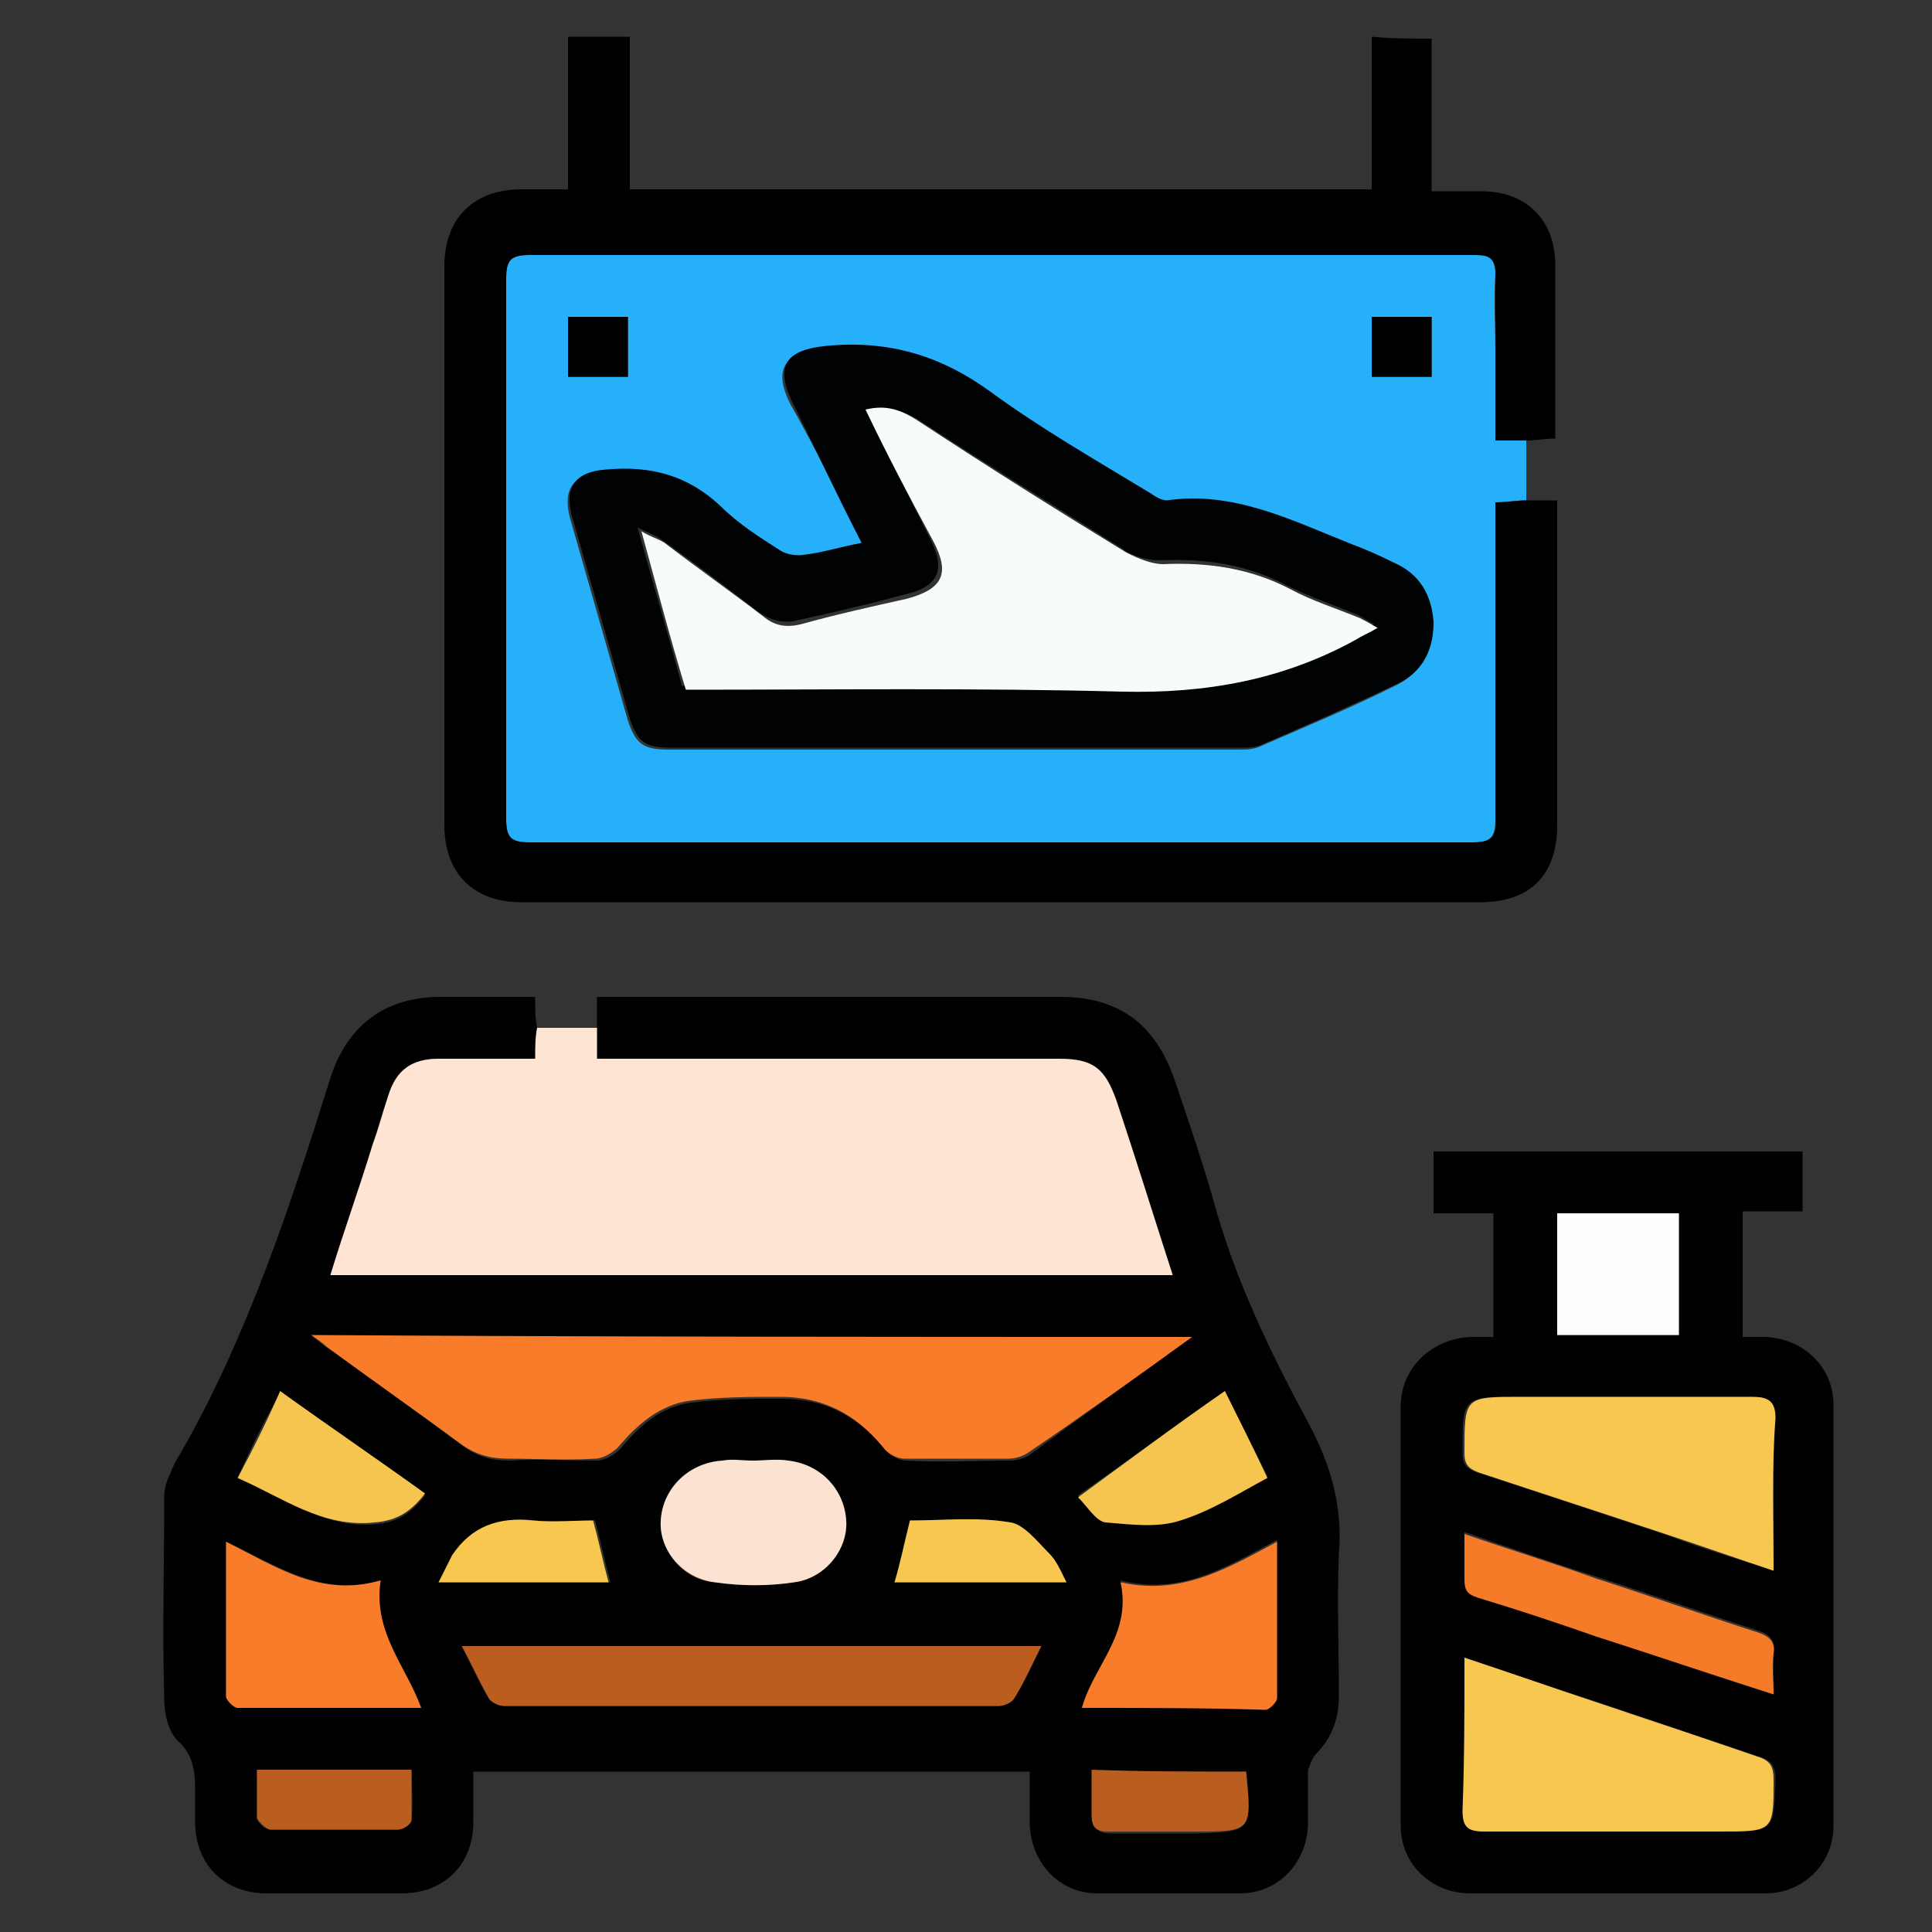 <?xml version="1.0" encoding="utf-8"?>
<!-- Generator: Adobe Illustrator 25.2.0, SVG Export Plug-In . SVG Version: 6.00 Build 0)  -->
<svg version="1.1" id="Layer_1" xmlns="http://www.w3.org/2000/svg" xmlns:xlink="http://www.w3.org/1999/xlink" x="0px" y="0px"
	 viewBox="0 0 100 100" style="enable-background:new 0 0 100 100;" xml:space="preserve">
<rect x="0" y="0" width="100" height="100" fill="#333333" stroke="none"/>
<style type="text/css">
	.st0{fill:#010101;}
	.st1{fill:#25B0F9;}
	.st2{fill:#FDE4D3;}
	.st3{fill:#F87C29;}
	.st4{fill:#BA5D1F;}
	.st5{fill:#FBE2D1;}
	.st6{fill:#F6C54F;}
	.st7{fill:#BA5E1F;}
	.st8{fill:#F8C750;}
	.st9{fill:#F8C74F;}
	.st10{fill:#010203;}
	.st11{fill:#F67B28;}
	.st12{fill:#FEFEFE;}
	.st13{fill:#F7FBFC;}
</style>
<path class="st0" d="M30.9,53.2c0-0.5,0-1,0-1.6c0.4,0,0.6,0,0.9,0c7.7,0,15.4,0,23.1,0c3,0,4.9,1.4,5.9,4.3c0.7,2.1,1.4,4.1,2,6.2
	c1.1,4.1,3,8,5,11.7c1.1,2.1,1.7,4.2,1.5,6.6c-0.1,2.5,0,4.9,0,7.4c0,1.2-0.4,2.2-1.2,3c-0.2,0.2-0.3,0.6-0.4,0.8c0,1,0,1.9,0,2.9
	c-0.1,2-1.6,3.5-3.5,3.5c-2.5,0-4.9,0-7.4,0c-2,0-3.4-1.6-3.5-3.5c0-0.9,0-1.8,0-2.8c-9.6,0-19.2,0-28.8,0c0,0.9,0,1.8,0,2.6
	c0,2.2-1.5,3.7-3.7,3.7c-2.3,0-4.7,0-7,0c-2.2,0-3.7-1.5-3.7-3.7c0-0.5,0-0.9,0-1.4c0-1,0-2-0.9-2.8c-0.5-0.5-0.7-1.4-0.7-2.2
	c-0.1-3.5,0-6.9,0-10.4c0-0.4,0.1-0.8,0.3-1.2c0.1-0.3,0.3-0.7,0.5-1c3.5-6.1,5.7-12.8,7.8-19.5c0.9-2.8,2.9-4.2,5.7-4.2
	c1.6,0,3.2,0,4.9,0c0,0.6,0,1.1,0.1,1.6c0,0.5,0,1-0.1,1.6c-1.7,0-3.3,0-5,0c-1.4,0-2.2,0.6-2.6,1.9c-0.3,0.8-0.5,1.6-0.8,2.5
	c-0.7,2.3-1.5,4.5-2.2,6.8c14.6,0,29,0,43.6,0c-1-3-2-6-2.9-9c-0.6-1.7-1.2-2.2-3-2.2c-7.6,0-15.2,0-22.8,0c-0.4,0-0.7,0-1.1,0
	C30.9,54.1,30.9,53.7,30.9,53.2z M61.7,69.2c-15.2,0-30.3,0-45.5,0c0.4,0.3,0.6,0.5,0.8,0.6c2.3,1.6,4.6,3.3,6.9,5
	c0.8,0.6,1.5,0.8,2.5,0.8c1.5-0.1,3,0,4.5,0c0.4,0,0.9-0.3,1.2-0.6c1-1.2,2.1-2.2,3.7-2.4c1.5-0.2,3.1-0.2,4.7-0.2
	c2.2,0,3.9,0.9,5.3,2.6c0.2,0.3,0.7,0.6,1.1,0.6c1.8,0.1,3.6,0,5.4,0c0.3,0,0.7-0.1,1-0.3C56,73.3,58.8,71.3,61.7,69.2z M53.9,85.2
	c-10,0-19.9,0-30,0c0.5,1,0.9,1.9,1.4,2.7c0.1,0.2,0.5,0.4,0.8,0.4c8.5,0,17.1,0,25.6,0c0.3,0,0.7-0.2,0.8-0.4
	C53,87.1,53.4,86.2,53.9,85.2z M11.7,79.8c0,2.8,0,5.4,0,8c0,0.2,0.4,0.6,0.6,0.6c3.2,0,6.3,0,9.5,0c-0.8-2.2-2.5-3.9-2.1-6.6
	C16.6,82.7,14.3,81,11.7,79.8z M56,88.4c3.2,0,6.3,0,9.5,0c0.2,0,0.6-0.4,0.6-0.6c0-2.6,0-5.2,0-8.1c-2.6,1.4-5,2.9-8.1,2.1
	C58.6,84.5,56.7,86.2,56,88.4z M39,75.6C39,75.6,39,75.6,39,75.6c-0.5,0-1.1,0-1.6,0c-1.8,0.1-3.1,1.4-3.2,3.1
	c-0.1,1.5,1.1,3.1,2.8,3.2c1.3,0.2,2.7,0.2,4.1,0c1.6-0.2,2.8-1.7,2.7-3.2c-0.1-1.6-1.3-2.9-3-3.1C40.2,75.5,39.6,75.6,39,75.6z
	 M12.3,76.5c2.4,1,4.4,2.6,7.1,2.4c1.2-0.1,1.9-0.6,2.6-1.5c-2.5-1.8-5-3.5-7.5-5.3C13.7,73.5,13,74.9,12.3,76.5z M63.4,72
	c-2.6,1.8-5,3.6-7.6,5.4c0.5,0.5,0.9,1.2,1.4,1.3c1.3,0.2,2.7,0.3,3.9-0.1c1.6-0.5,3-1.4,4.5-2.2C64.9,75,64.1,73.5,63.4,72z
	 M13.3,91.6c0,0.9,0,1.7,0,2.5c0,0.2,0.4,0.6,0.7,0.6c2.2,0,4.4,0,6.6,0c0.2,0,0.7-0.3,0.7-0.5c0.1-0.9,0-1.8,0-2.6
	C18.6,91.6,16,91.6,13.3,91.6z M64.5,91.7c-2.7,0-5.3,0-7.9,0c0,0.8,0,1.5,0,2.3c0,0.6,0.2,0.9,0.9,0.9c1.5,0,2.9,0,4.4,0
	C64.8,94.8,64.8,94.8,64.5,91.7z M22.7,81.9c3.2,0,6,0,8.9,0c-0.3-1.1-0.5-2.1-0.8-3.2c-1,0-2.1,0.1-3.1,0c-1.8-0.2-3.2,0.3-4.2,1.8
	C23.2,80.9,23,81.4,22.7,81.9z M55.2,81.9c-0.4-0.6-0.5-1.1-0.9-1.5c-0.6-0.6-1.3-1.5-2-1.6c-1.8-0.2-3.6-0.1-5.2-0.1
	c-0.3,1.1-0.5,2.2-0.8,3.2C49.2,81.9,52,81.9,55.2,81.9z"/>
<path class="st1" d="M79,22.8c0,1,0,2.1,0,3.1c-0.5,0-1,0.1-1.6,0.1c0,0.4,0,0.8,0,1.2c0,5.1,0,10.1,0,15.2c0,1-0.3,1.2-1.2,1.2
	c-16.3,0-32.5,0-48.8,0c-1,0-1.2-0.3-1.2-1.2c0-9.3,0-18.7,0-28c0-1,0.3-1.2,1.2-1.2c13.9,0,27.9,0,41.8,0c2.4,0,4.8,0,7.2,0
	c0.8,0,1.1,0.2,1,1c-0.1,1.3,0,2.6,0,3.9c0,1.6,0,3.1,0,4.7C78,22.8,78.5,22.8,79,22.8z M44.6,28.1c-1.1,0.3-2,0.6-3,0.7
	c-0.4,0.1-0.9,0-1.3-0.2c-1.1-0.7-2.2-1.4-3.1-2.3c-1.7-1.6-3.6-2.1-5.9-1.9c-1.6,0.1-2.2,0.9-1.8,2.4c1,3.5,2,7,3,10.5
	c0.4,1.2,0.8,1.5,2.1,1.5c9.8,0,19.7,0,29.5,0c0.4,0,0.8,0,1.2-0.2c2.3-1,4.7-2,6.9-3.1c1.3-0.6,2-1.8,1.9-3.2
	c0-1.4-0.7-2.5-2.1-3.1c-0.8-0.3-1.5-0.6-2.3-1c-3-1.3-5.9-2.8-9.4-2.2c-0.3,0-0.6-0.2-0.9-0.4c-2.7-1.7-5.6-3.3-8.2-5.2
	c-2.6-1.9-5.3-2.8-8.5-2.4c-2.1,0.2-2.7,1.1-1.8,2.9C42.2,23.2,43.4,25.6,44.6,28.1z M32.5,19.5c0-1.1,0-2.1,0-3.1
	c-1.1,0-2.1,0-3.1,0c0,1.1,0,2.1,0,3.1C30.5,19.5,31.4,19.5,32.5,19.5z M74.1,19.5c0-1.1,0-2.1,0-3.1c-1.1,0-2.1,0-3.1,0
	c0,1.1,0,2.1,0,3.1C72.1,19.5,73.1,19.5,74.1,19.5z"/>
<path d="M79,22.8c-0.5,0-1,0-1.6,0c0-1.6,0-3.2,0-4.7c0-1.3,0-2.6,0-3.9c0-0.8-0.3-1-1-1c-2.4,0-4.8,0-7.2,0c-13.9,0-27.9,0-41.8,0
	c-1,0-1.2,0.3-1.2,1.2c0,9.3,0,18.7,0,28c0,1,0.3,1.2,1.2,1.2c16.3,0,32.5,0,48.8,0c0.9,0,1.3-0.2,1.2-1.2c0-5.1,0-10.1,0-15.2
	c0-0.4,0-0.7,0-1.2c0.6,0,1.1-0.1,1.6-0.1c0.5,0,1,0,1.6,0c0,0.3,0,0.6,0,0.9c0,5.3,0,10.6,0,15.9c0,2.6-1.4,4-4,4
	c-16.5,0-33.1,0-49.6,0c-2.5,0-4-1.5-4-4c0-9.6,0-19.3,0-28.9c0-2.5,1.5-4,4-4c0.8,0,1.5,0,2.4,0c0-2.6,0-5.3,0-7.9
	c1.1,0,2.1,0,3.2,0c0,2.6,0,5.2,0,7.9c12.8,0,25.6,0,38.4,0c0-2.6,0-5.2,0-7.9C72,2,73,2,74.1,2c0,2.6,0,5.2,0,7.9
	c0.9,0,1.8,0,2.6,0c2.3,0,3.8,1.5,3.8,3.8c0,3,0,5.9,0,9C80,22.7,79.5,22.8,79,22.8z"/>
<path class="st0" d="M77.3,69.2c0-2.2,0-4.2,0-6.4c-1,0-2,0-3.1,0c0-1.1,0-2.1,0-3.2c6.3,0,12.7,0,19.1,0c0,1,0,2,0,3.1
	c-1,0-2,0-3.1,0c0,2.2,0,4.2,0,6.5c0.4,0,0.8,0,1.2,0c2,0.1,3.5,1.6,3.5,3.5c0,7.3,0,14.5,0,21.8c0,2-1.6,3.5-3.5,3.5
	c-5.1,0-10.2,0-15.3,0c-2,0-3.6-1.5-3.6-3.5c0-7.2,0-14.5,0-21.7c0-2,1.6-3.5,3.6-3.6C76.5,69.2,76.9,69.2,77.3,69.2z M91.8,81.3
	c0-2.7,0-5.3,0-7.9c0-0.9-0.3-1.1-1.2-1.1c-4,0-8,0-12,0c-2.9,0-2.9,0-2.9,2.9c0,0.6,0.2,0.8,0.7,1c3.4,1.1,6.7,2.2,10,3.3
	C88.2,80.2,90,80.7,91.8,81.3z M75.8,85.8c0,2.7,0,5.3,0,7.9c0,0.8,0.2,1.1,1.1,1.1c4.1,0,8.1,0,12.2,0c2.8,0,2.7,0,2.8-2.7
	c0-0.8-0.3-1-0.9-1.2c-2.7-0.9-5.4-1.8-8-2.7C80.5,87.4,78.2,86.6,75.8,85.8z M91.8,87.7c0-0.8,0-1.5,0-2.2c0.1-0.6-0.2-0.9-0.8-1.1
	c-2.8-0.9-5.6-1.9-8.4-2.8c-2.2-0.7-4.5-1.5-6.8-2.3c0,0.8,0,1.6,0,2.3c0,0.6,0.2,0.8,0.7,1c2.1,0.6,4.1,1.4,6.1,2
	C85.6,85.7,88.6,86.7,91.8,87.7z M80.6,62.8c0,2.2,0,4.3,0,6.3c2.1,0,4.2,0,6.3,0c0-2.1,0-4.2,0-6.3C84.8,62.8,82.7,62.8,80.6,62.8z
	"/>
<path class="st2" d="M30.9,53.2c0,0.5,0,1,0,1.6c0.4,0,0.8,0,1.1,0c7.6,0,15.2,0,22.8,0c1.8,0,2.4,0.5,3,2.2c1,3,1.9,5.9,2.9,9
	c-14.5,0-29,0-43.6,0c0.7-2.3,1.5-4.5,2.2-6.8c0.3-0.8,0.5-1.6,0.8-2.5c0.4-1.3,1.2-1.9,2.6-1.9c1.6,0,3.3,0,5,0
	c0-0.6,0-1.1,0.1-1.6C28.8,53.2,29.9,53.2,30.9,53.2z"/>
<path class="st3" d="M61.7,69.2c-2.9,2.1-5.7,4.1-8.5,6c-0.3,0.2-0.7,0.3-1,0.3c-1.8,0-3.6,0-5.4,0c-0.4,0-0.9-0.3-1.1-0.6
	c-1.4-1.7-3.1-2.6-5.3-2.6c-1.6,0-3.1,0-4.7,0.2c-1.5,0.2-2.7,1.2-3.7,2.4c-0.3,0.3-0.8,0.6-1.2,0.6c-1.5,0.1-3,0-4.5,0
	c-0.9,0-1.7-0.2-2.5-0.8c-2.3-1.7-4.6-3.3-6.9-5c-0.2-0.2-0.5-0.4-0.8-0.6C31.5,69.2,46.5,69.2,61.7,69.2z"/>
<path class="st4" d="M53.9,85.2c-0.5,1-0.9,1.9-1.4,2.7c-0.1,0.2-0.5,0.4-0.8,0.4c-8.5,0-17.1,0-25.6,0c-0.3,0-0.7-0.2-0.8-0.4
	c-0.5-0.9-0.9-1.8-1.4-2.7C34,85.2,43.9,85.2,53.9,85.2z"/>
<path class="st3" d="M11.7,79.8c2.6,1.3,4.9,2.9,8,2c-0.4,2.7,1.3,4.4,2.1,6.6c-3.2,0-6.4,0-9.5,0c-0.2,0-0.6-0.4-0.6-0.6
	C11.7,85.2,11.7,82.5,11.7,79.8z"/>
<path class="st3" d="M56,88.4c0.6-2.2,2.6-3.8,2-6.5c3.1,0.7,5.5-0.7,8.1-2.1c0,2.8,0,5.4,0,8.1c0,0.2-0.4,0.6-0.6,0.6
	C62.4,88.4,59.2,88.4,56,88.4z"/>
<path class="st5" d="M39,75.6c0.6,0,1.2-0.1,1.8,0c1.7,0.2,2.9,1.5,3,3.1c0.1,1.5-1.1,3-2.7,3.2c-1.3,0.2-2.7,0.2-4.1,0
	c-1.7-0.2-2.9-1.7-2.8-3.2c0.1-1.7,1.5-3,3.2-3.1C37.9,75.5,38.4,75.6,39,75.6C39,75.6,39,75.6,39,75.6z"/>
<path class="st6" d="M12.3,76.5c0.8-1.5,1.5-2.9,2.2-4.5c2.5,1.8,5,3.5,7.5,5.3c-0.7,0.9-1.4,1.4-2.6,1.5
	C16.7,79.1,14.6,77.5,12.3,76.5z"/>
<path class="st6" d="M63.4,72c0.8,1.6,1.5,3,2.2,4.5c-1.5,0.8-2.9,1.7-4.5,2.2c-1.2,0.4-2.6,0.2-3.9,0.1c-0.5-0.1-0.9-0.8-1.4-1.3
	C58.4,75.6,60.8,73.8,63.4,72z"/>
<path class="st7" d="M13.3,91.6c2.7,0,5.3,0,8,0c0,0.9,0,1.8,0,2.6c0,0.2-0.4,0.5-0.7,0.5c-2.2,0-4.4,0-6.6,0
	c-0.2,0-0.6-0.4-0.7-0.6C13.3,93.3,13.3,92.5,13.3,91.6z"/>
<path class="st7" d="M64.5,91.7c0.3,3.1,0.3,3.1-2.7,3.1c-1.5,0-2.9,0-4.4,0c-0.7,0-0.9-0.2-0.9-0.9c0-0.7,0-1.5,0-2.3
	C59.2,91.7,61.8,91.7,64.5,91.7z"/>
<path class="st8" d="M22.7,81.9c0.3-0.6,0.5-1,0.7-1.4c1-1.5,2.4-2,4.2-1.8c1,0.1,2.1,0,3.1,0c0.3,1.1,0.5,2.1,0.8,3.2
	C28.7,81.9,25.9,81.9,22.7,81.9z"/>
<path class="st9" d="M55.2,81.9c-3.2,0-6.1,0-8.9,0c0.3-1,0.5-2,0.8-3.2c1.7,0,3.5-0.2,5.2,0.1c0.7,0.1,1.4,1,2,1.6
	C54.7,80.8,54.9,81.3,55.2,81.9z"/>
<path class="st10" d="M44.6,28.1c-1.3-2.5-2.4-4.9-3.6-7.3c-0.9-1.9-0.3-2.7,1.8-2.9c3.2-0.3,5.9,0.5,8.5,2.4
	c2.6,1.9,5.4,3.5,8.2,5.2c0.3,0.2,0.6,0.4,0.9,0.4c3.4-0.5,6.4,1,9.4,2.2c0.8,0.3,1.5,0.6,2.3,1c1.4,0.6,2,1.7,2.1,3.1
	c0,1.5-0.6,2.6-1.9,3.2c-2.3,1.1-4.6,2.1-6.9,3.1c-0.4,0.2-0.8,0.2-1.2,0.2c-9.8,0-19.7,0-29.5,0c-1.3,0-1.7-0.3-2.1-1.5
	c-1-3.5-2-7-3-10.5c-0.4-1.5,0.2-2.3,1.8-2.4c2.3-0.2,4.2,0.3,5.9,1.9c0.9,0.9,2,1.6,3.1,2.3c0.3,0.2,0.9,0.3,1.3,0.2
	C42.6,28.6,43.5,28.3,44.6,28.1z M44.8,21.2c1.1,2.2,2.2,4.4,3.3,6.6c0.9,1.7,0.5,2.6-1.4,3c-1.8,0.5-3.6,0.9-5.4,1.3
	c-0.8,0.2-1.4,0-2-0.4c-1.7-1.3-3.4-2.6-5.1-3.8c-0.3-0.2-0.6-0.3-1.2-0.6c0.8,2.9,1.6,5.6,2.3,8.2c7.6,0,15.1-0.2,22.6,0.1
	c4.4,0.1,8.4-0.5,12.1-2.7c0.3-0.2,0.6-0.3,1.1-0.6c-0.4-0.2-0.6-0.4-0.9-0.5c-1.2-0.5-2.4-0.9-3.6-1.5c-2.1-1.1-4.2-1.4-6.6-1.3
	c-0.6,0-1.4-0.2-1.9-0.6c-3.5-2.2-7.1-4.4-10.6-6.7C46.8,21.3,46,21,44.8,21.2z"/>
<path d="M32.5,19.5c-1,0-2,0-3.1,0c0-1,0-2,0-3.1c1,0,2,0,3.1,0C32.5,17.4,32.5,18.4,32.5,19.5z"/>
<path d="M74.1,19.5c-1,0-2,0-3.1,0c0-1,0-2,0-3.1c1,0,2,0,3.1,0C74.1,17.4,74.1,18.4,74.1,19.5z"/>
<path class="st9" d="M91.8,81.3c-1.8-0.6-3.5-1.2-5.3-1.8c-3.3-1.1-6.7-2.2-10-3.3c-0.5-0.2-0.7-0.4-0.7-1c0-2.9,0-2.9,2.9-2.9
	c4,0,8,0,12,0c0.8,0,1.2,0.2,1.2,1.1C91.7,76,91.8,78.6,91.8,81.3z"/>
<path class="st9" d="M75.8,85.8c2.4,0.8,4.7,1.6,7.1,2.4c2.7,0.9,5.4,1.8,8,2.7c0.7,0.2,0.9,0.5,0.9,1.2c0,2.7,0,2.7-2.8,2.7
	c-4.1,0-8.1,0-12.2,0c-0.9,0-1.1-0.3-1.1-1.1C75.8,91.1,75.8,88.5,75.8,85.8z"/>
<path class="st11" d="M91.8,87.7c-3.1-1-6.1-2-9.2-3c-2-0.7-4.1-1.4-6.1-2c-0.6-0.2-0.7-0.4-0.7-1c0-0.7,0-1.4,0-2.3
	c2.3,0.8,4.6,1.5,6.8,2.3c2.8,0.9,5.6,1.9,8.4,2.8c0.6,0.2,0.9,0.5,0.8,1.1C91.7,86.3,91.8,87,91.8,87.7z"/>
<path class="st12" d="M80.6,62.8c2.1,0,4.2,0,6.3,0c0,2.1,0,4.2,0,6.3c-2.1,0-4.1,0-6.3,0C80.6,67,80.6,65,80.6,62.8z"/>
<path class="st13" d="M44.8,21.2c1.2-0.3,2,0.1,2.9,0.7c3.5,2.3,7,4.5,10.6,6.7c0.6,0.3,1.3,0.6,1.9,0.6c2.3-0.1,4.5,0.2,6.6,1.3
	c1.1,0.6,2.4,1,3.6,1.5c0.2,0.1,0.4,0.2,0.9,0.5c-0.5,0.3-0.8,0.4-1.1,0.6c-3.8,2.1-7.8,2.8-12.1,2.7c-7.5-0.2-15-0.1-22.6-0.1
	c-0.8-2.6-1.5-5.3-2.3-8.2c0.5,0.3,0.9,0.4,1.2,0.6c1.7,1.3,3.4,2.5,5.1,3.8c0.6,0.5,1.2,0.6,2,0.4c1.8-0.5,3.6-0.9,5.4-1.3
	c1.9-0.5,2.3-1.3,1.4-3C47,25.6,45.9,23.5,44.8,21.2z"/>
</svg>
